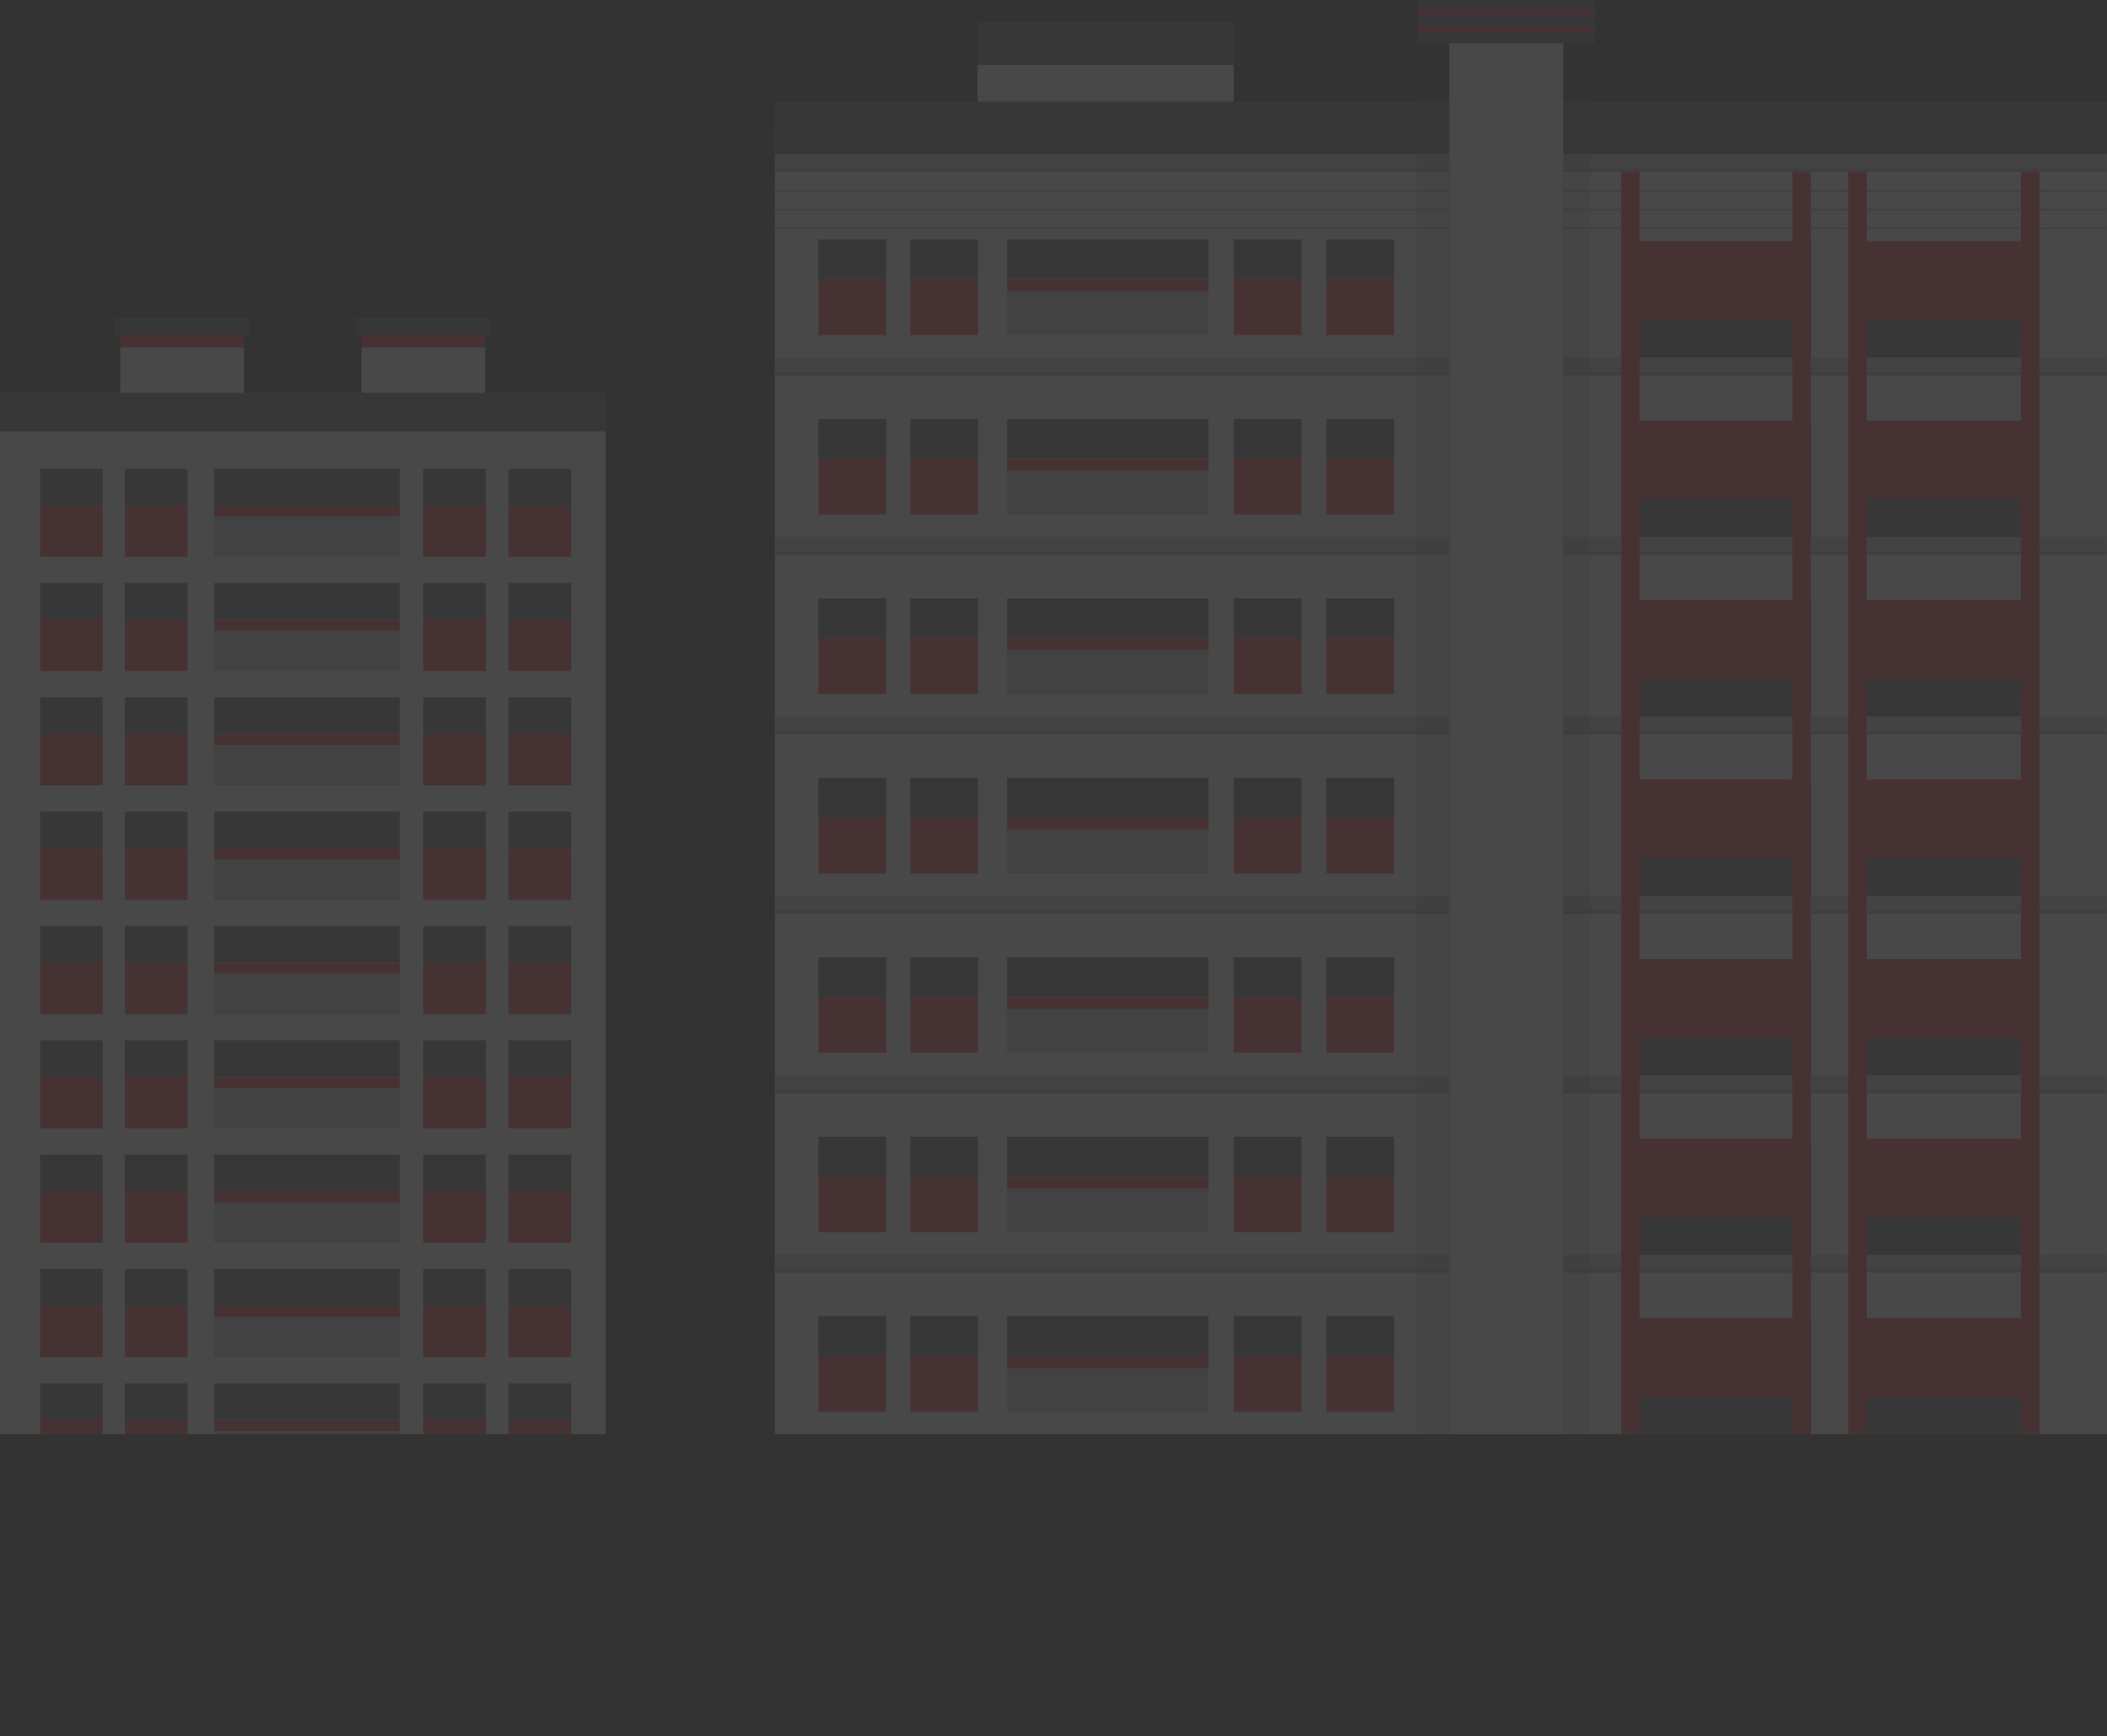 <svg xmlns="http://www.w3.org/2000/svg" xmlns:xlink="http://www.w3.org/1999/xlink" viewBox="0 0 574.87 473.71"><rect x="0" y="0" width="574.87" height="473.71" fill="#333333" stroke="none"/><defs><style>.cls-1{fill:none;}.cls-2{clip-path:url(#clip-path);}.cls-3{opacity:0.11;}.cls-4{clip-path:url(#clip-path-2);}.cls-5{fill:#f4f4f4;}.cls-6{fill:#58595a;}.cls-7{fill:#ed2939;}.cls-8{fill:#bcbdc1;}.cls-9{clip-path:url(#clip-path-3);}.cls-10{fill:#c6c6c6;}.cls-11{fill:#a5a5a5;}.cls-12{fill:#bab4a2;}.cls-13{opacity:0.17;}.cls-14{clip-path:url(#clip-path-4);}.cls-15{fill:#4a4a4a;}.cls-16{clip-path:url(#clip-path-5);}</style><clipPath id="clip-path" transform="translate(-3.79 -196.65)"><rect class="cls-1" width="3037" height="588"/></clipPath><clipPath id="clip-path-2" transform="translate(-3.79 -196.65)"><rect class="cls-1" x="3.79" y="196.65" width="574.87" height="473.71"/></clipPath><clipPath id="clip-path-3" transform="translate(-3.79 -196.65)"><rect class="cls-1" x="3.79" y="196.65" width="574.87" height="473.71"/></clipPath><clipPath id="clip-path-4" transform="translate(-3.79 -196.65)"><rect class="cls-1" x="390.32" y="224.53" width="9.3" height="445.54"/></clipPath><clipPath id="clip-path-5" transform="translate(-3.79 -196.65)"><rect class="cls-1" x="430.25" y="224.53" width="7.54" height="445.54"/></clipPath></defs><g id="Layer_2" data-name="Layer 2"><g id="Layer_1-2" data-name="Layer 1"><g class="cls-2"><g id="Mask_Group_9572" data-name="Mask Group 9572"><g id="Group_33491" data-name="Group 33491" class="cls-3"><g class="cls-4"><g id="Group_33489-2" data-name="Group 33489-2"><rect id="Rectangle_10544-2" data-name="Rectangle 10544-2" class="cls-5" y="111.07" width="165.26" height="362.11"/><rect id="Rectangle_10545-2" data-name="Rectangle 10545-2" class="cls-6" x="10.96" y="127.88" width="17.04" height="10.04"/><rect id="Rectangle_10546-2" data-name="Rectangle 10546-2" class="cls-7" x="10.96" y="137.93" width="17.04" height="14"/><rect id="Rectangle_10547-2" data-name="Rectangle 10547-2" class="cls-6" x="34.09" y="127.88" width="17.04" height="10.04"/><rect id="Rectangle_10548-2" data-name="Rectangle 10548-2" class="cls-7" x="34.09" y="137.93" width="17.04" height="14"/><rect id="Rectangle_10549-2" data-name="Rectangle 10549-2" class="cls-6" x="115.5" y="127.88" width="17.04" height="10.04"/><rect id="Rectangle_10550-2" data-name="Rectangle 10550-2" class="cls-7" x="115.5" y="137.93" width="17.04" height="14"/><rect id="Rectangle_10551-2" data-name="Rectangle 10551-2" class="cls-6" x="138.79" y="127.88" width="17.04" height="10.04"/><rect id="Rectangle_10552-2" data-name="Rectangle 10552-2" class="cls-7" x="138.79" y="137.93" width="17.04" height="14"/><rect id="Rectangle_10553-2" data-name="Rectangle 10553-2" class="cls-6" x="10.96" y="159.08" width="17.04" height="10.04"/><rect id="Rectangle_10554-2" data-name="Rectangle 10554-2" class="cls-7" x="10.96" y="169.12" width="17.04" height="14"/><rect id="Rectangle_10555-2" data-name="Rectangle 10555-2" class="cls-6" x="34.09" y="159.08" width="17.04" height="10.04"/><rect id="Rectangle_10556-2" data-name="Rectangle 10556-2" class="cls-7" x="34.09" y="169.12" width="17.04" height="14"/><rect id="Rectangle_10557-2" data-name="Rectangle 10557-2" class="cls-6" x="115.5" y="159.08" width="17.04" height="10.04"/><rect id="Rectangle_10558-2" data-name="Rectangle 10558-2" class="cls-7" x="115.5" y="169.12" width="17.04" height="14"/><rect id="Rectangle_10559-2" data-name="Rectangle 10559-2" class="cls-6" x="138.79" y="159.08" width="17.04" height="10.04"/><rect id="Rectangle_10560-2" data-name="Rectangle 10560-2" class="cls-7" x="138.79" y="169.12" width="17.04" height="14"/><rect id="Rectangle_10561-2" data-name="Rectangle 10561-2" class="cls-6" x="10.96" y="190.28" width="17.04" height="10.04"/><rect id="Rectangle_10562-2" data-name="Rectangle 10562-2" class="cls-7" x="10.96" y="200.32" width="17.04" height="14"/><rect id="Rectangle_10563-2" data-name="Rectangle 10563-2" class="cls-6" x="34.09" y="190.28" width="17.04" height="10.04"/><rect id="Rectangle_10564-2" data-name="Rectangle 10564-2" class="cls-7" x="34.09" y="200.32" width="17.04" height="14"/><rect id="Rectangle_10565-2" data-name="Rectangle 10565-2" class="cls-6" x="115.5" y="190.28" width="17.04" height="10.04"/><rect id="Rectangle_10566-2" data-name="Rectangle 10566-2" class="cls-7" x="115.5" y="200.32" width="17.04" height="14"/><rect id="Rectangle_10567-2" data-name="Rectangle 10567-2" class="cls-6" x="138.79" y="190.28" width="17.04" height="10.04"/><rect id="Rectangle_10568-2" data-name="Rectangle 10568-2" class="cls-7" x="138.79" y="200.32" width="17.04" height="14"/><rect id="Rectangle_10569-2" data-name="Rectangle 10569-2" class="cls-6" x="10.96" y="221.47" width="17.04" height="10.04"/><rect id="Rectangle_10570-2" data-name="Rectangle 10570-2" class="cls-7" x="10.96" y="231.52" width="17.04" height="14"/><rect id="Rectangle_10571-2" data-name="Rectangle 10571-2" class="cls-6" x="34.09" y="221.47" width="17.04" height="10.04"/><rect id="Rectangle_10572-2" data-name="Rectangle 10572-2" class="cls-7" x="34.09" y="231.52" width="17.04" height="14"/><rect id="Rectangle_10573-2" data-name="Rectangle 10573-2" class="cls-6" x="115.5" y="221.47" width="17.04" height="10.04"/><rect id="Rectangle_10574-2" data-name="Rectangle 10574-2" class="cls-7" x="115.5" y="231.52" width="17.04" height="14"/><rect id="Rectangle_10575-2" data-name="Rectangle 10575-2" class="cls-6" x="138.79" y="221.47" width="17.04" height="10.04"/><rect id="Rectangle_10576-2" data-name="Rectangle 10576-2" class="cls-7" x="138.79" y="231.52" width="17.04" height="14"/><rect id="Rectangle_10577-2" data-name="Rectangle 10577-2" class="cls-6" x="10.96" y="252.67" width="17.04" height="10.04"/><rect id="Rectangle_10578-2" data-name="Rectangle 10578-2" class="cls-7" x="10.96" y="262.71" width="17.04" height="14"/><rect id="Rectangle_10579-2" data-name="Rectangle 10579-2" class="cls-6" x="34.09" y="252.67" width="17.04" height="10.04"/><rect id="Rectangle_10580-2" data-name="Rectangle 10580-2" class="cls-7" x="34.09" y="262.71" width="17.04" height="14"/><rect id="Rectangle_10581-2" data-name="Rectangle 10581-2" class="cls-6" x="115.5" y="252.67" width="17.04" height="10.04"/><rect id="Rectangle_10582-2" data-name="Rectangle 10582-2" class="cls-7" x="115.5" y="262.71" width="17.04" height="14"/><rect id="Rectangle_10583-2" data-name="Rectangle 10583-2" class="cls-6" x="138.79" y="252.67" width="17.04" height="10.04"/><rect id="Rectangle_10584-2" data-name="Rectangle 10584-2" class="cls-7" x="138.79" y="262.71" width="17.04" height="14"/><rect id="Rectangle_10585-2" data-name="Rectangle 10585-2" class="cls-6" x="10.96" y="283.87" width="17.04" height="10.04"/><rect id="Rectangle_10586-2" data-name="Rectangle 10586-2" class="cls-7" x="10.96" y="293.91" width="17.04" height="14"/><rect id="Rectangle_10587-2" data-name="Rectangle 10587-2" class="cls-6" x="34.09" y="283.87" width="17.04" height="10.04"/><rect id="Rectangle_10588-2" data-name="Rectangle 10588-2" class="cls-7" x="34.09" y="293.91" width="17.04" height="14"/><rect id="Rectangle_10589-2" data-name="Rectangle 10589-2" class="cls-6" x="115.5" y="283.87" width="17.04" height="10.04"/><rect id="Rectangle_10590-2" data-name="Rectangle 10590-2" class="cls-7" x="115.5" y="293.91" width="17.04" height="14"/><rect id="Rectangle_10591-2" data-name="Rectangle 10591-2" class="cls-6" x="138.79" y="283.87" width="17.04" height="10.04"/><rect id="Rectangle_10592-2" data-name="Rectangle 10592-2" class="cls-7" x="138.79" y="293.91" width="17.04" height="14"/><rect id="Rectangle_10593-2" data-name="Rectangle 10593-2" class="cls-6" x="10.96" y="315.06" width="17.04" height="10.04"/><rect id="Rectangle_10594-2" data-name="Rectangle 10594-2" class="cls-7" x="10.96" y="325.11" width="17.04" height="14"/><rect id="Rectangle_10595-2" data-name="Rectangle 10595-2" class="cls-6" x="34.09" y="315.06" width="17.04" height="10.04"/><rect id="Rectangle_10596-2" data-name="Rectangle 10596-2" class="cls-7" x="34.09" y="325.11" width="17.04" height="14"/><rect id="Rectangle_10597-2" data-name="Rectangle 10597-2" class="cls-6" x="115.5" y="315.06" width="17.04" height="10.04"/><rect id="Rectangle_10598-2" data-name="Rectangle 10598-2" class="cls-7" x="115.5" y="325.11" width="17.04" height="14"/><rect id="Rectangle_10599-2" data-name="Rectangle 10599-2" class="cls-6" x="138.79" y="315.06" width="17.04" height="10.04"/><rect id="Rectangle_10600-2" data-name="Rectangle 10600-2" class="cls-7" x="138.79" y="325.11" width="17.04" height="14"/><rect id="Rectangle_10601-2" data-name="Rectangle 10601-2" class="cls-6" x="10.96" y="346.26" width="17.04" height="10.04"/><rect id="Rectangle_10602-2" data-name="Rectangle 10602-2" class="cls-7" x="10.96" y="356.3" width="17.04" height="14"/><rect id="Rectangle_10603-2" data-name="Rectangle 10603-2" class="cls-6" x="34.09" y="346.26" width="17.04" height="10.04"/><rect id="Rectangle_10604-2" data-name="Rectangle 10604-2" class="cls-7" x="34.09" y="356.3" width="17.04" height="14"/><rect id="Rectangle_10605-2" data-name="Rectangle 10605-2" class="cls-6" x="115.5" y="346.26" width="17.04" height="10.04"/><rect id="Rectangle_10606-2" data-name="Rectangle 10606-2" class="cls-7" x="115.5" y="356.3" width="17.04" height="14"/><rect id="Rectangle_10607-2" data-name="Rectangle 10607-2" class="cls-6" x="138.79" y="346.26" width="17.04" height="10.04"/><rect id="Rectangle_10608-2" data-name="Rectangle 10608-2" class="cls-7" x="138.79" y="356.3" width="17.04" height="14"/><rect id="Rectangle_10609-2" data-name="Rectangle 10609-2" class="cls-6" x="10.96" y="377.45" width="17.04" height="10.04"/><rect id="Rectangle_10610-2" data-name="Rectangle 10610-2" class="cls-7" x="10.96" y="387.5" width="17.04" height="14"/><rect id="Rectangle_10611-2" data-name="Rectangle 10611-2" class="cls-6" x="34.09" y="377.45" width="17.04" height="10.04"/><rect id="Rectangle_10612-2" data-name="Rectangle 10612-2" class="cls-7" x="34.09" y="387.5" width="17.04" height="14"/><rect id="Rectangle_10613-2" data-name="Rectangle 10613-2" class="cls-6" x="115.5" y="377.45" width="17.04" height="10.04"/><rect id="Rectangle_10614-2" data-name="Rectangle 10614-2" class="cls-7" x="115.5" y="387.5" width="17.04" height="14"/><rect id="Rectangle_10615-2" data-name="Rectangle 10615-2" class="cls-6" x="138.79" y="377.45" width="17.04" height="10.04"/><rect id="Rectangle_10616-2" data-name="Rectangle 10616-2" class="cls-7" x="138.79" y="387.5" width="17.04" height="14"/><rect id="Rectangle_10617-2" data-name="Rectangle 10617-2" class="cls-6" x="58.44" y="127.88" width="50.67" height="10.04"/><rect id="Rectangle_10618-2" data-name="Rectangle 10618-2" class="cls-6" y="107.17" width="165.26" height="10.51"/><rect id="Rectangle_10619-2" data-name="Rectangle 10619-2" class="cls-7" x="32.83" y="90.22" width="33.71" height="4.59"/><rect id="Rectangle_10620-2" data-name="Rectangle 10620-2" class="cls-5" x="32.83" y="94.82" width="33.71" height="12.36"/><rect id="Rectangle_10621-2" data-name="Rectangle 10621-2" class="cls-7" x="98.65" y="90.22" width="33.71" height="4.59"/><rect id="Rectangle_10622-2" data-name="Rectangle 10622-2" class="cls-6" x="31.29" y="86.7" width="36.79" height="4.59"/><rect id="Rectangle_10623-2" data-name="Rectangle 10623-2" class="cls-6" x="97.11" y="86.7" width="36.79" height="4.59"/><rect id="Rectangle_10624-2" data-name="Rectangle 10624-2" class="cls-5" x="98.65" y="94.82" width="33.71" height="12.36"/><rect id="Rectangle_10625-2" data-name="Rectangle 10625-2" class="cls-8" x="58.44" y="140.92" width="50.67" height="11.01"/><rect id="Rectangle_10626-2" data-name="Rectangle 10626-2" class="cls-7" x="58.44" y="137.98" width="50.67" height="2.93"/><rect id="Rectangle_10627-2" data-name="Rectangle 10627-2" class="cls-6" x="58.44" y="159.08" width="50.67" height="10.04"/><rect id="Rectangle_10628-2" data-name="Rectangle 10628-2" class="cls-8" x="58.44" y="172.11" width="50.67" height="11.01"/><rect id="Rectangle_10629-2" data-name="Rectangle 10629-2" class="cls-7" x="58.44" y="169.18" width="50.67" height="2.93"/><rect id="Rectangle_10630-2" data-name="Rectangle 10630-2" class="cls-6" x="58.44" y="190.28" width="50.67" height="10.04"/><rect id="Rectangle_10631-2" data-name="Rectangle 10631-2" class="cls-8" x="58.44" y="203.31" width="50.67" height="11.01"/><rect id="Rectangle_10632-2" data-name="Rectangle 10632-2" class="cls-7" x="58.44" y="200.37" width="50.67" height="2.93"/><rect id="Rectangle_10633-2" data-name="Rectangle 10633-2" class="cls-6" x="58.44" y="221.47" width="50.67" height="10.04"/><rect id="Rectangle_10634-2" data-name="Rectangle 10634-2" class="cls-8" x="58.44" y="234.51" width="50.67" height="11.01"/><rect id="Rectangle_10635-2" data-name="Rectangle 10635-2" class="cls-7" x="58.44" y="231.57" width="50.67" height="2.93"/><rect id="Rectangle_10636-2" data-name="Rectangle 10636-2" class="cls-6" x="58.44" y="252.67" width="50.67" height="10.04"/><rect id="Rectangle_10637-2" data-name="Rectangle 10637-2" class="cls-8" x="58.44" y="265.7" width="50.67" height="11.01"/><rect id="Rectangle_10638-2" data-name="Rectangle 10638-2" class="cls-7" x="58.44" y="262.77" width="50.67" height="2.93"/><rect id="Rectangle_10639-2" data-name="Rectangle 10639-2" class="cls-6" x="58.44" y="283.86" width="50.67" height="10.04"/><rect id="Rectangle_10640-2" data-name="Rectangle 10640-2" class="cls-8" x="58.44" y="296.9" width="50.67" height="11.01"/><rect id="Rectangle_10641-2" data-name="Rectangle 10641-2" class="cls-7" x="58.44" y="293.96" width="50.67" height="2.93"/><rect id="Rectangle_10642-2" data-name="Rectangle 10642-2" class="cls-6" x="58.44" y="315.06" width="50.67" height="10.04"/><rect id="Rectangle_10643-2" data-name="Rectangle 10643-2" class="cls-8" x="58.44" y="328.09" width="50.67" height="11.01"/><rect id="Rectangle_10644-2" data-name="Rectangle 10644-2" class="cls-7" x="58.44" y="325.16" width="50.67" height="2.93"/><rect id="Rectangle_10645-2" data-name="Rectangle 10645-2" class="cls-6" x="58.44" y="346.26" width="50.67" height="10.04"/><rect id="Rectangle_10646-2" data-name="Rectangle 10646-2" class="cls-8" x="58.44" y="359.29" width="50.67" height="11.01"/><rect id="Rectangle_10647-2" data-name="Rectangle 10647-2" class="cls-7" x="58.44" y="356.36" width="50.67" height="2.93"/><rect id="Rectangle_10648-2" data-name="Rectangle 10648-2" class="cls-6" x="58.44" y="377.45" width="50.67" height="10.04"/><rect id="Rectangle_10649-2" data-name="Rectangle 10649-2" class="cls-8" x="58.44" y="390.49" width="50.67" height="11.01"/><rect id="Rectangle_10650-2" data-name="Rectangle 10650-2" class="cls-7" x="58.44" y="387.55" width="50.67" height="2.93"/><g id="Group_33488-2" data-name="Group 33488-2"><g class="cls-9"><g id="Group_33487-2" data-name="Group 33487-2"><path id="Path_44614-2" data-name="Path 44614-2" class="cls-5" d="M578.66,231.54V670.23h-21v-60H535.79v57H469.14v-57H448.6v60H384.14v-60h-45.2v60H272.29v-60h-45.2v60H215.21V231.54Z" transform="translate(-3.79 -196.65)"/><rect id="Rectangle_10658-2" data-name="Rectangle 10658-2" class="cls-6" x="211.42" y="27.72" width="363.45" height="14.35"/><rect id="Rectangle_10659-2" data-name="Rectangle 10659-2" class="cls-6" x="266.69" y="5.91" width="69.95" height="11.82"/><rect id="Rectangle_10660-2" data-name="Rectangle 10660-2" class="cls-5" x="266.69" y="17.73" width="69.95" height="9.99"/><rect id="Rectangle_10661-2" data-name="Rectangle 10661-2" class="cls-6" x="223.3" y="65.34" width="18.48" height="10.89"/><rect id="Rectangle_10662-2" data-name="Rectangle 10662-2" class="cls-6" x="248.38" y="65.34" width="18.48" height="10.89"/><rect id="Rectangle_10663-2" data-name="Rectangle 10663-2" class="cls-6" x="336.64" y="65.34" width="18.48" height="10.89"/><rect id="Rectangle_10664-2" data-name="Rectangle 10664-2" class="cls-6" x="361.88" y="65.34" width="18.48" height="10.89"/><rect id="Rectangle_10665-2" data-name="Rectangle 10665-2" class="cls-6" x="274.77" y="65.34" width="54.94" height="10.89"/><rect id="Rectangle_10666-2" data-name="Rectangle 10666-2" class="cls-8" x="274.77" y="79.47" width="54.94" height="11.94"/><rect id="Rectangle_10667-2" data-name="Rectangle 10667-2" class="cls-7" x="223.3" y="76.23" width="18.48" height="15.18"/><rect id="Rectangle_10668-2" data-name="Rectangle 10668-2" class="cls-7" x="248.38" y="76.23" width="18.48" height="15.18"/><rect id="Rectangle_10669-2" data-name="Rectangle 10669-2" class="cls-7" x="336.64" y="76.23" width="18.48" height="15.18"/><rect id="Rectangle_10670-2" data-name="Rectangle 10670-2" class="cls-7" x="361.88" y="76.23" width="18.48" height="15.18"/><rect id="Rectangle_10671-2" data-name="Rectangle 10671-2" class="cls-7" x="274.77" y="76.29" width="54.94" height="3.18"/><rect id="Rectangle_10672-2" data-name="Rectangle 10672-2" class="cls-7" x="446.97" y="65.82" width="47.1" height="25.58"/><rect id="Rectangle_10679-2" data-name="Rectangle 10679-2" class="cls-6" x="446.97" y="87.28" width="47.1" height="10.4"/><rect id="Rectangle_10680-2" data-name="Rectangle 10680-2" class="cls-7" x="504.28" y="65.82" width="47.1" height="25.58"/><rect id="Rectangle_10681-2" data-name="Rectangle 10681-2" class="cls-6" x="504.28" y="87.28" width="47.1" height="10.4"/><rect id="Rectangle_10682-2" data-name="Rectangle 10682-2" class="cls-10" x="211.42" y="97.54" width="363.36" height="4.25"/><rect id="Rectangle_10683-2" data-name="Rectangle 10683-2" class="cls-11" x="211.42" y="101.56" width="363.36" height="0.87"/><rect id="Rectangle_10684-2" data-name="Rectangle 10684-2" class="cls-6" x="223.3" y="114.31" width="18.48" height="10.89"/><rect id="Rectangle_10685-2" data-name="Rectangle 10685-2" class="cls-6" x="248.38" y="114.31" width="18.48" height="10.89"/><rect id="Rectangle_10686-2" data-name="Rectangle 10686-2" class="cls-6" x="336.64" y="114.31" width="18.48" height="10.89"/><rect id="Rectangle_10687-2" data-name="Rectangle 10687-2" class="cls-6" x="361.88" y="114.31" width="18.48" height="10.89"/><rect id="Rectangle_10688-2" data-name="Rectangle 10688-2" class="cls-6" x="274.77" y="114.31" width="54.94" height="10.89"/><rect id="Rectangle_10689-2" data-name="Rectangle 10689-2" class="cls-8" x="274.77" y="128.44" width="54.94" height="11.94"/><rect id="Rectangle_10690-2" data-name="Rectangle 10690-2" class="cls-7" x="223.3" y="125.2" width="18.48" height="15.18"/><rect id="Rectangle_10691-2" data-name="Rectangle 10691-2" class="cls-7" x="248.38" y="125.2" width="18.48" height="15.18"/><rect id="Rectangle_10692-2" data-name="Rectangle 10692-2" class="cls-7" x="336.64" y="125.2" width="18.48" height="15.18"/><rect id="Rectangle_10693-2" data-name="Rectangle 10693-2" class="cls-7" x="361.88" y="125.2" width="18.48" height="15.18"/><rect id="Rectangle_10694-2" data-name="Rectangle 10694-2" class="cls-7" x="274.77" y="125.26" width="54.94" height="3.18"/><rect id="Rectangle_10695-2" data-name="Rectangle 10695-2" class="cls-7" x="446.97" y="114.79" width="47.1" height="25.58"/><rect id="Rectangle_10696-2" data-name="Rectangle 10696-2" class="cls-6" x="446.97" y="136.24" width="47.1" height="10.4"/><rect id="Rectangle_10697-2" data-name="Rectangle 10697-2" class="cls-7" x="504.28" y="114.79" width="47.1" height="25.58"/><rect id="Rectangle_10698-2" data-name="Rectangle 10698-2" class="cls-6" x="504.28" y="136.24" width="47.1" height="10.4"/><rect id="Rectangle_10699-2" data-name="Rectangle 10699-2" class="cls-10" x="211.42" y="146.5" width="363.36" height="4.25"/><rect id="Rectangle_10700-2" data-name="Rectangle 10700-2" class="cls-11" x="211.42" y="150.52" width="363.36" height="0.87"/><rect id="Rectangle_10701-2" data-name="Rectangle 10701-2" class="cls-6" x="223.3" y="163.28" width="18.48" height="10.89"/><rect id="Rectangle_10702-2" data-name="Rectangle 10702-2" class="cls-6" x="248.38" y="163.28" width="18.48" height="10.89"/><rect id="Rectangle_10703-2" data-name="Rectangle 10703-2" class="cls-6" x="336.64" y="163.28" width="18.48" height="10.89"/><rect id="Rectangle_10704-2" data-name="Rectangle 10704-2" class="cls-6" x="361.88" y="163.28" width="18.48" height="10.89"/><rect id="Rectangle_10705-2" data-name="Rectangle 10705-2" class="cls-6" x="274.77" y="163.28" width="54.94" height="10.89"/><rect id="Rectangle_10706-2" data-name="Rectangle 10706-2" class="cls-8" x="274.77" y="177.4" width="54.94" height="11.94"/><rect id="Rectangle_10707-2" data-name="Rectangle 10707-2" class="cls-7" x="223.3" y="174.16" width="18.48" height="15.18"/><rect id="Rectangle_10708-2" data-name="Rectangle 10708-2" class="cls-7" x="248.38" y="174.16" width="18.48" height="15.18"/><rect id="Rectangle_10709-2" data-name="Rectangle 10709-2" class="cls-7" x="336.64" y="174.16" width="18.48" height="15.18"/><rect id="Rectangle_10710-2" data-name="Rectangle 10710-2" class="cls-7" x="361.88" y="174.16" width="18.48" height="15.18"/><rect id="Rectangle_10711-2" data-name="Rectangle 10711-2" class="cls-7" x="274.77" y="174.22" width="54.94" height="3.18"/><rect id="Rectangle_10712-2" data-name="Rectangle 10712-2" class="cls-7" x="446.97" y="163.76" width="47.1" height="25.58"/><rect id="Rectangle_10713-2" data-name="Rectangle 10713-2" class="cls-6" x="446.97" y="185.21" width="47.1" height="10.4"/><rect id="Rectangle_10714-2" data-name="Rectangle 10714-2" class="cls-7" x="504.28" y="163.76" width="47.1" height="25.58"/><rect id="Rectangle_10715-2" data-name="Rectangle 10715-2" class="cls-6" x="504.28" y="185.21" width="47.1" height="10.4"/><rect id="Rectangle_10716-2" data-name="Rectangle 10716-2" class="cls-10" x="211.42" y="195.47" width="363.36" height="4.25"/><rect id="Rectangle_10717-2" data-name="Rectangle 10717-2" class="cls-11" x="211.42" y="199.49" width="363.36" height="0.87"/><rect id="Rectangle_10718-2" data-name="Rectangle 10718-2" class="cls-6" x="223.3" y="212.24" width="18.48" height="10.89"/><rect id="Rectangle_10719-2" data-name="Rectangle 10719-2" class="cls-6" x="248.38" y="212.24" width="18.48" height="10.89"/><rect id="Rectangle_10720-2" data-name="Rectangle 10720-2" class="cls-6" x="336.64" y="212.24" width="18.48" height="10.89"/><rect id="Rectangle_10721-2" data-name="Rectangle 10721-2" class="cls-6" x="361.88" y="212.24" width="18.48" height="10.89"/><rect id="Rectangle_10722-2" data-name="Rectangle 10722-2" class="cls-6" x="274.77" y="212.24" width="54.94" height="10.89"/><rect id="Rectangle_10723-2" data-name="Rectangle 10723-2" class="cls-8" x="274.77" y="226.37" width="54.94" height="11.94"/><rect id="Rectangle_10724-2" data-name="Rectangle 10724-2" class="cls-7" x="223.3" y="223.13" width="18.48" height="15.18"/><rect id="Rectangle_10725-2" data-name="Rectangle 10725-2" class="cls-7" x="248.38" y="223.13" width="18.48" height="15.18"/><rect id="Rectangle_10726-2" data-name="Rectangle 10726-2" class="cls-7" x="336.64" y="223.13" width="18.48" height="15.18"/><rect id="Rectangle_10727-2" data-name="Rectangle 10727-2" class="cls-7" x="361.88" y="223.13" width="18.48" height="15.18"/><rect id="Rectangle_10728-2" data-name="Rectangle 10728-2" class="cls-7" x="274.77" y="223.19" width="54.94" height="3.18"/><rect id="Rectangle_10729-2" data-name="Rectangle 10729-2" class="cls-7" x="446.97" y="212.73" width="47.1" height="25.58"/><rect id="Rectangle_10730-2" data-name="Rectangle 10730-2" class="cls-6" x="446.96" y="234.18" width="47.1" height="10.4"/><rect id="Rectangle_10731-2" data-name="Rectangle 10731-2" class="cls-7" x="504.28" y="212.73" width="47.1" height="25.58"/><rect id="Rectangle_10732-2" data-name="Rectangle 10732-2" class="cls-6" x="504.28" y="234.18" width="47.1" height="10.4"/><rect id="Rectangle_10733-2" data-name="Rectangle 10733-2" class="cls-10" x="211.42" y="244.44" width="363.36" height="4.25"/><rect id="Rectangle_10734-2" data-name="Rectangle 10734-2" class="cls-11" x="211.42" y="248.46" width="363.36" height="0.87"/><rect id="Rectangle_10735-2" data-name="Rectangle 10735-2" class="cls-6" x="223.3" y="261.21" width="18.48" height="10.89"/><rect id="Rectangle_10736-2" data-name="Rectangle 10736-2" class="cls-6" x="248.38" y="261.21" width="18.48" height="10.89"/><rect id="Rectangle_10737-2" data-name="Rectangle 10737-2" class="cls-6" x="336.64" y="261.21" width="18.48" height="10.89"/><rect id="Rectangle_10738-2" data-name="Rectangle 10738-2" class="cls-6" x="361.88" y="261.21" width="18.48" height="10.89"/><rect id="Rectangle_10739-2" data-name="Rectangle 10739-2" class="cls-6" x="274.77" y="261.21" width="54.94" height="10.89"/><rect id="Rectangle_10740-2" data-name="Rectangle 10740-2" class="cls-8" x="274.77" y="275.34" width="54.94" height="11.94"/><rect id="Rectangle_10741-2" data-name="Rectangle 10741-2" class="cls-7" x="223.3" y="272.1" width="18.48" height="15.18"/><rect id="Rectangle_10742-2" data-name="Rectangle 10742-2" class="cls-7" x="248.38" y="272.1" width="18.48" height="15.18"/><rect id="Rectangle_10743-2" data-name="Rectangle 10743-2" class="cls-7" x="336.64" y="272.1" width="18.48" height="15.18"/><rect id="Rectangle_10744-2" data-name="Rectangle 10744-2" class="cls-7" x="361.88" y="272.1" width="18.48" height="15.18"/><rect id="Rectangle_10745-2" data-name="Rectangle 10745-2" class="cls-7" x="274.77" y="272.16" width="54.94" height="3.18"/><rect id="Rectangle_10746-2" data-name="Rectangle 10746-2" class="cls-7" x="446.97" y="261.69" width="47.1" height="25.58"/><rect id="Rectangle_10747-2" data-name="Rectangle 10747-2" class="cls-6" x="446.96" y="283.14" width="47.1" height="10.4"/><rect id="Rectangle_10748-2" data-name="Rectangle 10748-2" class="cls-7" x="504.28" y="261.69" width="47.1" height="25.58"/><rect id="Rectangle_10749-2" data-name="Rectangle 10749-2" class="cls-6" x="504.28" y="283.14" width="47.1" height="10.4"/><rect id="Rectangle_10750-2" data-name="Rectangle 10750-2" class="cls-10" x="211.42" y="293.4" width="363.36" height="4.25"/><rect id="Rectangle_10751-2" data-name="Rectangle 10751-2" class="cls-11" x="211.42" y="297.42" width="363.36" height="0.87"/><rect id="Rectangle_10752-2" data-name="Rectangle 10752-2" class="cls-6" x="223.3" y="310.18" width="18.48" height="10.89"/><rect id="Rectangle_10753-2" data-name="Rectangle 10753-2" class="cls-6" x="248.38" y="310.18" width="18.48" height="10.89"/><rect id="Rectangle_10754-2" data-name="Rectangle 10754-2" class="cls-6" x="336.64" y="310.18" width="18.48" height="10.89"/><rect id="Rectangle_10755-2" data-name="Rectangle 10755-2" class="cls-6" x="361.88" y="310.18" width="18.48" height="10.89"/><rect id="Rectangle_10756-2" data-name="Rectangle 10756-2" class="cls-6" x="274.77" y="310.18" width="54.94" height="10.89"/><rect id="Rectangle_10757-2" data-name="Rectangle 10757-2" class="cls-8" x="274.77" y="324.3" width="54.94" height="11.94"/><rect id="Rectangle_10758-2" data-name="Rectangle 10758-2" class="cls-7" x="223.3" y="321.07" width="18.48" height="15.18"/><rect id="Rectangle_10759-2" data-name="Rectangle 10759-2" class="cls-7" x="248.38" y="321.06" width="18.48" height="15.18"/><rect id="Rectangle_10760-2" data-name="Rectangle 10760-2" class="cls-7" x="336.64" y="321.06" width="18.48" height="15.18"/><rect id="Rectangle_10761-2" data-name="Rectangle 10761-2" class="cls-7" x="361.88" y="321.07" width="18.48" height="15.18"/><rect id="Rectangle_10762-2" data-name="Rectangle 10762-2" class="cls-7" x="274.77" y="321.12" width="54.94" height="3.18"/><rect id="Rectangle_10763-2" data-name="Rectangle 10763-2" class="cls-7" x="446.97" y="310.66" width="47.1" height="25.58"/><rect id="Rectangle_10764-2" data-name="Rectangle 10764-2" class="cls-6" x="446.96" y="332.11" width="47.1" height="10.4"/><rect id="Rectangle_10765-2" data-name="Rectangle 10765-2" class="cls-7" x="504.28" y="310.66" width="47.1" height="25.58"/><rect id="Rectangle_10766-2" data-name="Rectangle 10766-2" class="cls-6" x="504.28" y="332.11" width="47.1" height="10.4"/><rect id="Rectangle_10767-2" data-name="Rectangle 10767-2" class="cls-10" x="211.42" y="342.37" width="363.36" height="4.25"/><rect id="Rectangle_10768-2" data-name="Rectangle 10768-2" class="cls-11" x="211.42" y="346.39" width="363.36" height="0.87"/><rect id="Rectangle_10769-2" data-name="Rectangle 10769-2" class="cls-6" x="223.3" y="359.14" width="18.48" height="10.89"/><rect id="Rectangle_10770-2" data-name="Rectangle 10770-2" class="cls-6" x="248.38" y="359.14" width="18.48" height="10.89"/><rect id="Rectangle_10771-2" data-name="Rectangle 10771-2" class="cls-6" x="336.64" y="359.14" width="18.48" height="10.89"/><rect id="Rectangle_10772-2" data-name="Rectangle 10772-2" class="cls-6" x="361.88" y="359.14" width="18.48" height="10.89"/><rect id="Rectangle_10773-2" data-name="Rectangle 10773-2" class="cls-6" x="274.77" y="359.14" width="54.94" height="10.89"/><rect id="Rectangle_10774-2" data-name="Rectangle 10774-2" class="cls-8" x="274.77" y="373.27" width="54.94" height="11.94"/><rect id="Rectangle_10775-2" data-name="Rectangle 10775-2" class="cls-7" x="223.3" y="370.03" width="18.48" height="15.18"/><rect id="Rectangle_10776-2" data-name="Rectangle 10776-2" class="cls-7" x="248.38" y="370.03" width="18.48" height="15.18"/><rect id="Rectangle_10777-2" data-name="Rectangle 10777-2" class="cls-7" x="336.64" y="370.03" width="18.48" height="15.18"/><rect id="Rectangle_10778-2" data-name="Rectangle 10778-2" class="cls-7" x="361.88" y="370.03" width="18.48" height="15.18"/><rect id="Rectangle_10779-2" data-name="Rectangle 10779-2" class="cls-7" x="274.77" y="370.09" width="54.94" height="3.18"/><rect id="Rectangle_10780-2" data-name="Rectangle 10780-2" class="cls-7" x="446.97" y="359.63" width="47.1" height="25.58"/><rect id="Rectangle_10781-2" data-name="Rectangle 10781-2" class="cls-6" x="446.96" y="381.08" width="47.1" height="10.4"/><rect id="Rectangle_10782-2" data-name="Rectangle 10782-2" class="cls-7" x="504.28" y="359.63" width="47.1" height="25.58"/><rect id="Rectangle_10783-2" data-name="Rectangle 10783-2" class="cls-6" x="504.28" y="381.08" width="47.1" height="10.4"/><rect id="Rectangle_10784-2" data-name="Rectangle 10784-2" class="cls-10" x="211.42" y="391.34" width="363.36" height="4.25"/><rect id="Rectangle_10785-2" data-name="Rectangle 10785-2" class="cls-11" x="211.42" y="395.36" width="363.36" height="0.87"/><rect id="Rectangle_10786-2" data-name="Rectangle 10786-2" class="cls-10" x="211.42" y="42.05" width="363.36" height="4.25"/><rect id="Rectangle_10787-2" data-name="Rectangle 10787-2" class="cls-11" x="211.42" y="46.07" width="363.36" height="0.87"/><rect id="Rectangle_10788-2" data-name="Rectangle 10788-2" class="cls-12" x="211.42" y="51.87" width="363.36" height="0.54"/><rect id="Rectangle_10789-2" data-name="Rectangle 10789-2" class="cls-12" x="211.42" y="56.94" width="363.36" height="0.54"/><rect id="Rectangle_10790-2" data-name="Rectangle 10790-2" class="cls-12" x="211.42" y="62.03" width="363.36" height="0.54"/><rect id="Rectangle_10791-2" data-name="Rectangle 10791-2" class="cls-7" x="442.29" y="46.94" width="5.05" height="344.39"/><rect id="Rectangle_10792-2" data-name="Rectangle 10792-2" class="cls-7" x="489.02" y="46.94" width="5.05" height="344.39"/><rect id="Rectangle_10793-2" data-name="Rectangle 10793-2" class="cls-7" x="504.28" y="46.94" width="5.05" height="344.39"/><rect id="Rectangle_10794-2" data-name="Rectangle 10794-2" class="cls-7" x="551.39" y="46.94" width="5.05" height="344.39"/><rect id="Rectangle_10796-2" data-name="Rectangle 10796-2" class="cls-5" x="395.4" y="7.07" width="31.18" height="466.64"/><rect id="Rectangle_10797-2" data-name="Rectangle 10797-2" class="cls-6" x="386.81" width="48.36" height="11.82"/><rect id="Rectangle_10798-2" data-name="Rectangle 10798-2" class="cls-7" x="386.81" y="2.77" width="48.36" height="1.32"/><rect id="Rectangle_10799-2" data-name="Rectangle 10799-2" class="cls-7" x="386.81" y="7.47" width="48.36" height="1.32"/><g id="Group_33483-2" data-name="Group 33483-2" class="cls-13"><g id="Group_33482-2" data-name="Group 33482-2"><g class="cls-14"><g id="Group_33481-2" data-name="Group 33481-2"><rect id="Rectangle_10800-2" data-name="Rectangle 10800-2" class="cls-15" x="386.53" y="27.89" width="9.3" height="445.54"/></g></g></g></g><g id="Group_33486-2" data-name="Group 33486-2" class="cls-13"><g id="Group_33485-2" data-name="Group 33485-2"><g class="cls-16"><g id="Group_33484-2" data-name="Group 33484-2"><rect id="Rectangle_10802-2" data-name="Rectangle 10802-2" class="cls-15" x="426.46" y="27.89" width="7.53" height="445.54"/></g></g></g></g></g></g></g></g></g></g></g></g></g></g></svg>